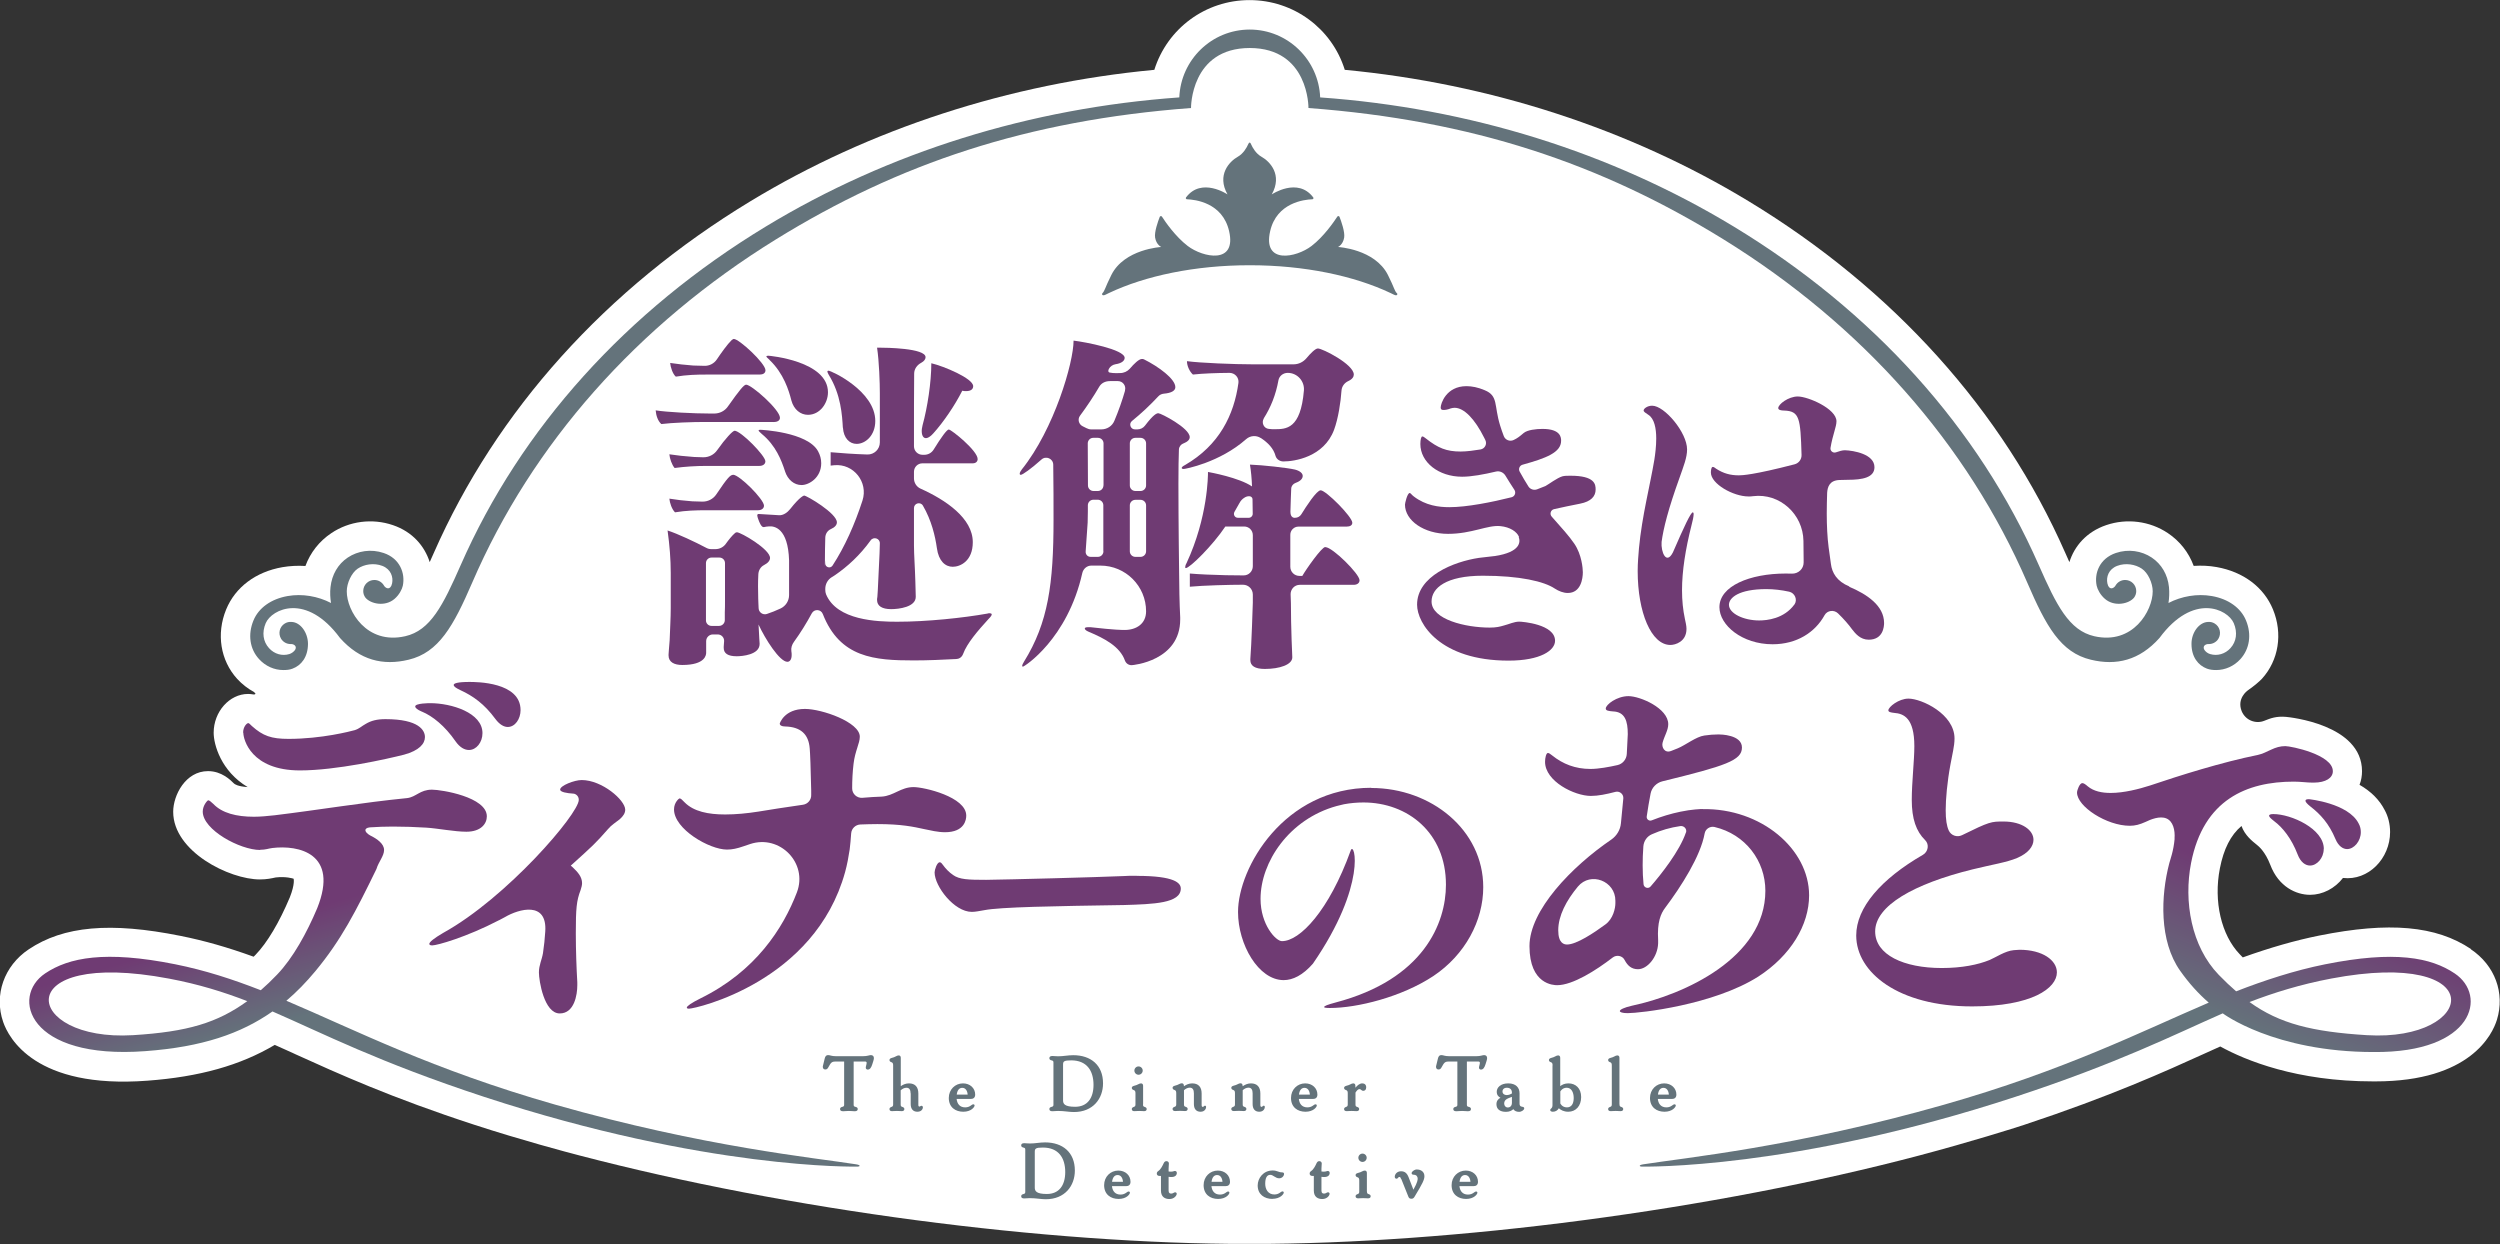 <svg width="840" height="418" viewBox="0 0 840 418" fill="none" xmlns="http://www.w3.org/2000/svg">
<rect x="0" y="0" width="840" height="418" fill="#333333" stroke="none"/>
<g clip-path="url(#clip0_6024_2715)">
<path d="M830.267 318.888C818.535 311.023 802.804 309.623 779.24 314.356C771.274 315.955 762.675 318.422 753.576 321.688C753.243 321.355 752.91 321.021 752.576 320.655C746.344 314.189 743.711 302.857 745.877 291.792C747.144 285.26 749.51 280.594 753.143 277.527C754.243 280.627 756.676 282.56 758.342 283.893C758.942 284.36 761.109 286.16 762.808 290.559C765.608 297.991 771.541 300.658 776.174 300.658C780.406 300.658 784.506 298.525 787.239 294.992C795.771 295.992 803.07 288.459 803.07 279.561C803.07 276.861 802.404 274.228 801.204 272.095C799.471 268.729 796.638 265.896 792.805 263.696C793.371 262.263 793.638 260.697 793.638 259.13C793.638 243.366 769.141 240.966 768.074 240.866C764.808 240.599 762.908 241.333 760.842 242.166C759.376 242.766 757.776 242.732 756.343 242.132C754.909 241.533 753.81 240.399 753.21 238.966C751.476 234.667 755.143 232.067 755.176 232.034C757.309 230.567 759.242 228.901 760.009 228.068C765.641 221.869 767.075 212.903 763.708 204.738C760.642 197.305 753.776 192.139 744.811 190.54C742.244 190.073 739.678 189.973 737.078 190.14C735.412 185.607 732.412 181.808 728.379 179.108C722.347 175.075 714.614 174.075 707.682 176.442C701.016 178.708 696.983 183.541 695.316 188.873C694.883 187.907 694.417 186.874 693.95 185.807C672.886 137.914 636.09 97.053 587.563 67.624C547.434 43.294 500.54 28.063 451.846 23.463C447.513 9.565 434.648 0.033 419.849 0.033C405.051 0.033 392.219 9.565 387.853 23.463C339.126 28.063 292.264 43.294 252.136 67.624C203.575 97.053 166.813 137.914 145.749 185.807C145.282 186.874 144.815 187.907 144.382 188.873C142.682 183.541 138.683 178.708 132.017 176.442C125.084 174.075 117.352 175.075 111.319 179.141C107.287 181.841 104.287 185.64 102.62 190.173C100.021 190.006 97.421 190.14 94.888 190.573C85.922 192.14 79.056 197.305 75.99 204.771C72.624 212.97 74.057 221.902 79.69 228.101C81.323 229.868 83.223 231.367 85.323 232.5L85.822 233C85.822 233.2 85.689 233.4 85.123 233.334C84.556 233.234 83.989 233.167 83.356 233.167C77.09 233.167 71.791 239.133 71.791 246.199C71.791 250.131 74.224 259.097 83.223 264.463C79.79 264.229 78.823 263.463 78.59 263.229C77.457 262.096 74.49 259.097 69.891 259.097C62.358 259.097 58.192 267.162 58.192 272.761C58.192 286.126 77.09 295.492 87.322 295.492C89.622 295.492 91.255 295.125 92.622 294.825C96.021 294.425 98.421 295.158 98.654 295.258C98.654 295.258 99.188 296.925 97.388 301.491C93.855 309.89 89.789 316.755 85.889 320.788C85.656 321.021 85.456 321.255 85.222 321.455C76.49 318.288 68.624 316.055 60.659 314.456C37.095 309.723 21.363 311.123 9.631 318.988C1.366 324.521 -2.067 334.319 1.066 343.385C2.899 348.717 11.831 365.948 49.493 363.115C67.025 361.816 80.69 357.983 92.322 351.084C94.255 351.95 96.221 352.85 98.254 353.75L99.321 354.25C113.652 360.749 131.484 368.848 159.547 377.98C174.878 382.979 190.343 387.112 194.743 388.245C264.868 406.576 351.124 417.974 419.816 417.974C488.508 417.974 575.497 406.576 644.856 388.245C661.987 383.713 677.019 378.98 680.118 377.947C709.315 368.281 727.546 359.983 740.844 353.95L746.01 351.617C754.543 356.316 771.674 363.349 797.371 363.349C797.638 363.349 797.904 363.349 798.171 363.349C830.067 363.349 837.466 347.518 838.966 342.652C841.732 333.686 838.299 324.354 830.167 318.922L830.267 318.888Z" fill="white"/>
<path d="M469.338 98.519C468.472 97.619 468.572 96.819 466.339 92.386C461.939 83.654 449.574 82.988 449.574 82.988C449.574 82.988 451.241 82.254 451.64 79.821C451.94 77.955 450.674 74.389 450.074 72.856C449.941 72.556 449.541 72.489 449.341 72.789C448.174 74.555 444.808 79.488 440.675 82.654C435.542 86.587 424.177 88.92 426.777 77.655C428.977 68.09 438.209 67.056 440.942 66.957C441.275 66.957 441.442 66.557 441.242 66.323C436.042 59.424 427.31 65.323 427.31 65.323C431.01 58.724 426.643 54.225 423.844 52.659C422.011 51.625 420.844 49.626 420.311 48.359C420.178 48.026 419.978 47.893 419.878 47.893C419.778 47.893 419.578 48.026 419.444 48.359C418.911 49.626 417.745 51.625 415.911 52.659C413.112 54.225 408.746 58.758 412.445 65.323C412.445 65.323 403.713 59.424 398.514 66.323C398.314 66.59 398.514 66.957 398.813 66.957C401.513 67.056 410.779 68.056 412.978 77.655C415.578 88.92 404.213 86.554 399.08 82.654C394.947 79.488 391.548 74.555 390.414 72.789C390.248 72.522 389.815 72.556 389.681 72.856C389.081 74.389 387.815 77.955 388.115 79.821C388.515 82.254 390.181 82.988 390.181 82.988C390.181 82.988 377.783 83.654 373.416 92.386C371.183 96.852 371.283 97.619 370.417 98.519C370.15 98.785 370.284 99.585 371.45 99.019C371.85 98.819 372.217 98.652 372.617 98.452C384.782 92.686 401.48 89.12 419.911 89.12C438.342 89.12 455.007 92.686 467.205 98.452C467.605 98.652 467.972 98.819 468.372 99.019C469.538 99.585 469.638 98.785 469.405 98.519H469.338Z" fill="#64737B"/>
<path d="M283.229 143.713C283.462 147.246 285.462 149.145 287.828 149.145C290.795 149.145 294.094 146.312 294.094 141.446C294.094 131.381 279.296 124.549 278.363 124.549C278.129 124.549 277.996 124.682 277.996 124.782C277.996 125.015 278.129 125.382 278.463 125.949C282.596 132.581 282.962 139.68 283.195 143.679L283.229 143.713Z" fill="#6F3B73"/>
<path d="M237.435 125.85H255.3C256.366 125.85 257.199 125.383 257.199 124.417C257.199 122.05 248.334 113.885 246.567 113.885C246.334 113.885 246.101 114.118 245.867 114.251C244.368 115.685 242.301 118.617 240.868 120.75C239.935 122.15 238.335 122.983 236.635 122.917L232.902 122.817C230.169 122.617 227.603 122.317 225.17 121.95C225.303 123.383 226.003 125.616 227.07 126.55C230.736 125.95 233.936 125.85 237.468 125.85H237.435Z" fill="#6F3B73"/>
<path d="M313.624 145.579C317.024 141.813 320.823 136.214 323.323 131.281C323.79 131.414 324.156 131.414 324.623 131.414C326.289 131.414 326.989 130.714 326.989 129.748C326.989 127.148 317.057 123.015 312.924 122.049C312.924 128.448 311.624 136.913 309.991 142.846C309.058 146.279 310.424 149.145 313.624 145.579Z" fill="#6F3B73"/>
<path d="M332.556 206.037C332.323 206.037 332.09 206.037 331.723 206.171C323.691 207.604 311.492 208.903 301.427 208.903C294.761 208.903 281.229 208.47 277.563 199.705C277.363 199.205 277.296 198.672 277.296 198.172V197.838C277.296 196.272 278.096 194.772 279.463 193.939L280.529 193.272C284.796 190.339 288.928 186.573 292.528 181.574C293.528 180.174 295.728 180.907 295.628 182.64C295.561 184.174 295.528 185.407 295.528 185.973C294.928 199.338 294.828 200.771 294.694 201.238V201.604C294.694 203.604 296.361 204.671 299.427 204.671C302.027 204.671 307.693 203.971 307.693 200.538C307.693 199.238 307.559 196.405 307.559 195.439C307.426 190.573 307.093 186.34 307.093 183.24V170.709C307.093 169.076 309.259 168.476 310.093 169.876C312.992 174.842 314.225 180.141 314.792 184.174C315.392 188.54 317.625 190.439 320.125 190.439C322.624 190.439 326.857 188.54 326.857 182.174C326.857 174.108 317.758 167.976 309.293 164.176C307.959 163.576 307.093 162.21 307.093 160.744V158.511C307.093 156.944 308.359 155.678 309.926 155.678H326.824C327.99 155.678 328.49 154.978 328.49 154.244C328.49 151.412 319.625 144.313 318.791 144.313C318.158 144.313 316.258 146.912 313.692 151.078C313.026 152.145 311.859 152.811 310.592 152.811H309.959C308.393 152.811 307.093 151.545 307.093 149.945C307.093 139.98 307.093 130.414 307.16 125.549C307.16 123.949 308.159 122.616 309.559 121.882C310.526 121.349 310.992 120.683 310.992 120.016C310.992 116.95 297.494 116.816 295.628 116.816H294.694C295.394 121.416 295.628 128.748 295.628 132.081V148.645C295.628 150.945 293.728 152.778 291.428 152.711C287.029 152.578 282.362 152.245 279.096 151.945V156.444C279.496 156.411 279.896 156.344 280.329 156.311C286.795 155.711 291.795 161.977 289.795 168.176C287.195 176.175 283.862 183.707 279.729 190.039C278.996 191.139 277.296 190.639 277.263 189.306C277.23 186.14 277.163 192.439 277.163 189.206C277.163 185.973 277.23 182.807 277.296 180.641C277.33 179.408 278.03 178.274 279.163 177.775C280.529 177.175 281.196 176.375 281.196 175.508C281.196 172.442 271.03 166.509 270.197 166.509C270.097 166.509 268.864 166.776 265.498 171.042C264.598 172.175 263.165 173.242 261.698 173.108L255.099 172.709C253.966 172.509 254.599 173.942 254.832 174.608C255.066 175.275 255.799 177.275 256.666 177.108C257.265 176.975 257.699 176.908 258.299 176.875C260.132 176.675 264.798 177.375 265.131 188.306V191.039C265.131 191.039 265.131 191.039 265.131 191.073C265.131 192.039 265.131 192.806 265.131 193.472V199.938C265.131 201.871 264.031 203.604 262.298 204.437C260.765 205.171 259.132 205.804 257.632 206.304C256.332 206.704 254.966 205.771 254.899 204.404C254.899 203.771 254.832 203.238 254.832 202.971C254.832 202.971 254.699 200.138 254.699 196.938C254.699 195.572 254.732 194.206 254.799 192.972C254.866 191.673 255.532 190.473 256.699 189.873C258.132 189.14 258.732 188.273 258.732 187.473C258.732 184.507 248.9 178.841 247.6 178.841C247.367 178.841 247.133 178.974 247 179.074C246 179.908 244.867 181.341 243.834 182.774C243.034 183.874 241.734 184.507 240.401 184.507H239.001C238.434 184.507 237.868 184.374 237.368 184.107C233.602 182.107 227.702 179.341 224.303 178.241C225.003 183.34 225.369 187.94 225.369 192.539V204.371C225.369 207.57 225.136 211.236 225.003 215.136C224.869 217.036 224.636 219.402 224.636 219.869V220.235C224.636 222.468 226.536 223.435 229.235 223.435C237.168 223.435 237.268 219.902 237.268 219.302V215.436C237.268 214.169 238.301 213.17 239.534 213.17H241.167C242.401 213.17 243.4 214.236 243.3 215.469C243.234 216.302 243.167 217.002 243.167 217.302V217.669C243.167 219.569 244.6 220.502 247.533 220.502C249.3 220.502 255.232 220.035 255.232 216.369V216.236C255.232 215.636 254.999 213.503 254.999 212.203L254.866 209.837C257.099 214.703 261.965 222.368 264.565 222.368C265.398 222.368 265.998 221.535 265.998 220.135C265.998 219.735 265.998 219.269 265.898 218.802C265.731 217.702 266.098 216.569 266.764 215.669C268.964 212.636 270.964 209.403 272.764 206.071C273.597 204.537 275.83 204.671 276.463 206.304C282.229 221.035 293.861 221.902 307.06 221.902C311.926 221.902 316.758 221.668 321.258 221.435C322.091 221.435 323.158 220.968 323.624 219.669C324.924 216.136 328.59 211.87 332.157 207.97C332.856 207.27 333.223 206.77 333.223 206.437C333.223 206.204 332.99 206.071 332.523 206.071L332.556 206.037ZM243.6 202.038C243.6 203.071 243.6 204.737 243.534 205.771V208.437C243.5 209.47 242.634 210.303 241.601 210.303H239.068C238.034 210.303 237.201 209.47 237.201 208.47V189.206C237.201 188.173 238.034 187.34 239.068 187.34H241.734C242.767 187.34 243.6 188.173 243.6 189.206V202.038Z" fill="#6F3B73"/>
<path d="M259.933 141.815C261.1 141.815 262.066 141.348 262.066 140.382C262.066 137.649 252.501 129.25 250.701 129.25C249.968 129.25 248.501 131.016 244.568 136.582C243.535 138.082 241.802 138.949 240.002 138.949H238.636C233.07 138.949 224.071 138.482 220.305 137.882C220.438 139.549 221.005 141.415 222.204 142.481C225.871 142.015 232.737 141.782 236.769 141.782H259.967L259.933 141.815Z" fill="#6F3B73"/>
<path d="M246.335 159.543C245.402 159.543 244.469 160.443 240.702 166.076C239.636 167.675 237.836 168.608 235.903 168.542L232.603 168.442C229.87 168.242 227.304 167.942 224.904 167.542C225.038 168.975 225.738 171.108 226.804 172.141C230.47 171.541 233.77 171.441 237.436 171.441H254.701C255.867 171.441 256.7 170.841 256.7 169.908C256.7 167.775 248.435 159.51 246.302 159.51L246.335 159.543Z" fill="#6F3B73"/>
<path d="M246.802 144.746C246.202 144.746 243.802 147.246 241.002 151.212C239.936 152.778 238.169 153.678 236.27 153.645L233.237 153.545C230.337 153.345 227.237 153.012 224.904 152.645C225.038 154.078 225.738 156.178 226.671 157.244C230.104 156.778 233.87 156.545 237.436 156.545H255.167C256.334 156.545 257.167 155.945 257.167 155.011C257.167 153.112 248.901 144.713 246.768 144.713L246.802 144.746Z" fill="#6F3B73"/>
<path d="M423.614 147.146C426.014 148.746 427.914 150.613 428.614 153.279C428.98 154.345 430.047 155.045 431.213 155.045C434.88 155.045 444.812 153.612 448.245 144.413C449.645 140.647 450.478 135.148 450.744 131.249C450.844 129.816 451.744 128.616 453.077 128.016C454.411 127.383 454.877 126.583 454.877 125.849C454.877 122.417 444.345 117.084 442.812 117.084C441.945 117.084 440.279 118.784 438.979 120.35C437.879 121.65 436.313 122.417 434.613 122.417H421.048C414.782 122.417 403.083 121.95 398.817 121.35C398.817 122.883 399.65 124.783 400.817 125.849C404.083 125.483 408.849 125.316 413.116 125.283C414.915 125.283 416.348 126.849 416.115 128.649C414.649 139.381 409.683 149.613 398.117 156.278C397.417 156.645 397.051 156.978 397.051 157.212C397.051 157.445 397.284 157.578 397.751 157.578C398.184 157.578 409.783 155.445 418.715 147.546C420.081 146.347 422.081 146.18 423.614 147.18V147.146ZM424.614 140.581C426.947 136.915 428.68 132.682 429.547 127.816C429.814 126.316 431.147 125.283 432.68 125.283C435.88 125.283 438.379 128.049 438.113 131.215C437.013 144.213 432.147 144.213 428.18 144.213C427.68 144.213 427.047 144.214 426.347 144.114C424.647 143.98 423.748 142.047 424.648 140.581H424.614Z" fill="#6F3B73"/>
<path d="M397.617 149.011C399.083 148.411 399.75 147.711 399.75 146.878C399.75 143.812 390.051 138.846 389.217 138.846C388.684 138.846 387.651 139.146 384.718 143.012C384.118 143.812 383.152 144.278 382.152 144.278H381.352C379.852 144.278 379.185 142.379 380.352 141.445C383.552 138.846 386.484 136.08 389.217 133.147C389.684 132.647 390.317 132.347 391.017 132.28C393.684 132.047 394.917 131.247 394.917 130.08C394.917 127.347 389.351 123.215 384.385 120.748C384.151 120.615 383.918 120.615 383.685 120.615C382.685 120.615 381.052 122.215 379.619 123.881C378.785 124.814 377.619 125.348 376.352 125.348C376.352 125.348 374.053 125.481 372.853 125.181C372.02 124.981 372.586 123.948 372.586 123.948C373.019 123.115 373.853 122.548 374.819 122.381C376.852 122.081 377.885 121.215 377.885 120.248C377.885 117.415 364.62 114.916 360.721 114.449C360.721 121.782 354.222 144.145 343.323 157.743C342.856 158.343 342.623 158.81 342.623 159.176C342.623 159.41 342.756 159.543 342.99 159.543C343.59 159.543 346.523 157.443 349.922 154.41C351.422 153.044 353.855 154.077 353.888 156.11C353.988 162.376 353.988 169.708 353.988 174.674C353.988 196.071 352.222 209.203 344.056 222.334C343.69 222.934 343.456 223.401 343.456 223.767C343.456 223.9 343.59 224 343.69 224C344.156 224 358.688 214.735 363.654 192.538C363.987 191.105 365.22 190.039 366.687 190.039H369.72C378.219 190.039 385.085 196.938 385.085 205.403C385.085 209.536 381.885 211.669 377.852 211.669C377.252 211.669 374.419 211.669 366.387 210.736H365.687C364.854 210.736 364.487 210.869 364.487 211.202C364.487 211.436 364.854 211.902 365.787 212.269C371.12 214.502 376.319 217.235 377.986 221.967C378.352 222.901 379.185 223.501 380.219 223.501C380.685 223.501 396.55 222.067 396.55 208.136V207.436C396.317 203.07 396.183 196.304 396.183 192.405C396.183 192.405 395.95 175.241 395.95 162.476C395.95 157.576 396.017 153.377 396.117 151.044C396.15 150.111 396.75 149.344 397.617 148.978V149.011ZM370.753 185.239C370.753 186.272 369.92 187.106 368.887 187.106H366.454C365.42 187.106 364.687 186.272 364.787 185.239L365.454 175.574C365.487 174.541 365.52 172.874 365.52 171.841V169.775C365.52 168.742 366.354 167.908 367.387 167.908H368.853C369.886 167.908 370.72 168.742 370.72 169.775V185.206L370.753 185.239ZM370.753 163.109C370.753 164.142 369.92 164.975 368.887 164.975H367.42C366.387 164.975 365.554 164.142 365.554 163.109L365.487 148.978C365.487 147.945 366.32 147.111 367.32 147.111H368.92C369.953 147.111 370.786 147.945 370.786 148.978V163.109H370.753ZM378.019 131.247C377.119 134.413 375.819 138.113 374.419 141.412C373.686 143.179 371.953 144.278 370.02 144.278H366.654C366.087 144.278 365.52 144.112 365.02 143.845C364.62 143.645 364.22 143.445 363.821 143.245C362.454 142.612 361.987 140.879 362.887 139.679C365.254 136.479 367.453 133.18 369.32 129.98C369.986 128.814 371.22 128.047 372.986 128.047H375.619C377.252 128.047 378.452 129.614 377.986 131.214L378.019 131.247ZM385.085 185.239C385.085 186.272 384.251 187.106 383.218 187.106H381.485C380.452 187.106 379.619 186.272 379.619 185.239V169.808C379.619 168.775 380.452 167.942 381.485 167.942H383.218C384.251 167.942 385.085 168.775 385.085 169.808V185.239ZM385.085 163.109C385.085 164.142 384.251 164.975 383.218 164.975H381.485C380.452 164.975 379.619 164.142 379.619 163.109V148.978C379.619 147.945 380.452 147.111 381.485 147.111H383.218C384.251 147.111 385.085 147.945 385.085 148.978V163.109Z" fill="#6F3B73"/>
<path d="M445.278 183.805C444.078 183.805 438.779 191.371 437.579 193.504H436.612C434.912 193.504 433.546 192.138 433.546 190.438V179.673C433.546 178.173 434.779 176.94 436.279 176.94H452.477C453.644 176.94 454.377 176.473 454.377 175.64C454.377 173.64 445.511 164.741 443.745 164.741C442.378 164.741 438.845 170.207 437.245 172.807C436.779 173.54 436.012 173.974 435.146 173.974C435.146 173.974 433.579 174.24 433.579 171.974C433.579 170.874 433.846 164.208 433.846 164.208C433.879 163.308 434.479 162.542 435.346 162.242C436.912 161.675 437.712 160.842 437.712 159.909C437.712 159.076 436.879 158.242 435.112 157.776C432.513 157.176 424.114 156.243 419.981 156.109C420.347 158.242 420.581 160.842 420.681 163.442C416.315 160.475 406.616 158.709 405.883 158.576C405.883 159.742 405.883 173.707 398.683 189.205C398.317 189.805 398.217 190.371 398.217 190.638C398.217 190.771 398.35 190.871 398.45 190.871C399.75 190.871 407.449 183.306 411.715 176.906H418.048C419.648 176.906 420.947 178.206 420.947 179.806V190.238C420.947 191.971 419.548 193.371 417.814 193.337L411.915 193.271C407.516 193.171 402.85 192.971 399.783 192.704V197.137C404.183 196.704 413.382 196.47 417.648 196.47C419.481 196.47 420.947 197.937 420.947 199.77V202.503C420.947 202.869 420.481 217.167 420.114 221.434V221.8C420.114 223.7 421.647 224.766 424.98 224.766C429.946 224.766 434.212 223.333 434.212 220.867C434.212 219.567 433.979 216.034 433.979 214.968C433.846 211.068 433.746 206.436 433.746 202.669C433.746 202.669 433.679 201.536 433.646 199.637C433.646 197.937 434.979 196.504 436.712 196.504H454.81C456.01 196.504 456.81 195.904 456.81 194.971C456.81 192.838 447.711 183.839 445.344 183.839L445.278 183.805ZM419.581 173.974H415.915C414.881 173.974 414.282 172.874 414.781 171.974C415.348 171.007 415.915 170.007 416.448 169.041C416.848 168.274 417.414 167.641 418.148 167.208C418.148 167.208 418.581 166.875 419.348 166.741C420.081 166.608 420.847 167.008 420.847 167.774L420.914 172.64C420.914 173.374 420.347 173.974 419.614 173.974H419.581Z" fill="#6F3B73"/>
<path d="M263.766 158.377C264.699 161.21 266.832 162.976 269.332 162.976C271.832 162.976 275.931 160.51 275.931 155.644C275.931 154.211 275.565 152.911 274.865 151.611C271.332 145.112 255.6 144.412 255.6 144.412C255 144.412 254.9 144.412 254.9 144.645C254.9 144.879 255.367 145.245 255.967 145.812C260.7 149.711 262.566 154.677 263.766 158.343V158.377Z" fill="#6F3B73"/>
<path d="M258.567 120.949C263.299 125.448 265.066 131.214 265.899 134.547C266.732 137.613 268.965 139.379 271.465 139.379C275.498 139.379 278.198 135.48 278.198 131.814C278.198 121.315 258.6 119.516 258.1 119.516C257.733 119.516 257.5 119.649 257.5 119.749C257.5 119.982 257.967 120.349 258.567 120.915V120.949Z" fill="#6F3B73"/>
<path d="M621.387 197.041C621.387 197.041 621.387 197.041 621.354 197.041C617.154 195.308 615.555 192.442 615.188 189.476C614.921 187.542 614.655 185.676 614.421 183.91C613.988 180.643 613.788 176.611 613.788 172.511C613.788 170.212 613.855 167.879 613.921 165.579C614.055 163.646 614.688 161.379 618.121 161.28C619.121 161.246 620.121 161.213 620.954 161.213C625.72 161.213 629.82 160.48 629.82 156.98C629.82 152.547 622.754 151.381 619.887 151.281C619.021 151.281 618.021 151.581 616.888 151.981C615.888 152.347 614.855 151.481 615.055 150.448C615.821 145.915 617.054 143.449 617.054 141.549C617.054 137.316 607.456 133.217 604.056 133.217C600.89 133.217 597.49 135.85 597.49 137.116C597.49 137.749 598.457 137.949 599.49 137.949C604.656 138.149 604.956 140.416 605.322 152.881C605.356 154.347 604.389 155.647 602.956 156.014C589.091 159.613 585.258 159.713 584.258 159.713C581.392 159.713 579.092 159.08 576.659 157.513C576.226 157.18 575.826 156.88 575.493 156.88C574.959 156.88 574.859 158.147 574.859 158.78C574.859 162.579 582.358 166.812 587.525 166.812C588.024 166.812 588.458 166.812 589.058 166.712C597.99 165.612 605.822 172.745 605.956 181.743C606.022 185.643 606.022 187.609 606.022 188.042C606.022 188.376 606.022 188.676 606.022 189.009C606.022 191.142 604.223 192.808 602.089 192.742C601.39 192.742 600.723 192.708 600.023 192.708C587.891 192.708 577.726 196.941 577.726 204.007C577.726 210.039 585.325 216.472 595.59 216.472C603.689 216.472 609.855 212.506 613.055 206.706C613.955 205.073 616.221 204.773 617.588 206.107C619.421 207.873 621.221 209.939 622.287 211.439C623.354 212.806 625.02 214.939 627.886 214.939C632.752 214.939 633.052 210.506 633.052 209.339C633.052 203.507 627.32 199.674 621.321 197.141L621.387 197.041ZM602.923 203.107C599.423 207.906 593.724 208.473 591.057 208.473C585.891 208.473 580.925 206.14 580.925 203.207C580.925 200.874 584.192 197.941 593.491 197.941C595.957 197.941 598.557 198.241 601.156 198.808C603.089 199.241 604.056 201.541 602.923 203.14V203.107Z" fill="#6F3B73"/>
<path d="M568.793 172.147C568.093 172.147 565.893 176.879 562.094 185.611C559.894 189.911 558.027 185.511 558.294 182.079C558.894 177.579 560.527 171.047 564.327 160.515C565.693 156.615 566.86 153.749 566.86 151.016C566.86 145.317 559.261 136.318 555.128 136.318C553.528 136.318 552.261 137.285 552.261 137.918C552.261 138.351 552.895 138.751 553.861 139.385C555.861 140.651 556.494 143.917 556.494 147.317C556.494 149.95 556.161 152.583 555.861 154.482C554.395 163.248 551.728 173.28 550.695 184.178C550.495 186.611 550.262 189.144 550.262 191.877C550.262 205.709 554.794 216.707 561.26 216.707C562.86 216.707 566.66 215.641 566.66 211.308C566.66 210.241 566.36 209.075 566.126 207.942C565.493 204.975 565.16 201.809 565.16 198.343C565.16 191.811 566.326 184.512 568.326 176.579C568.76 174.98 569.059 173.513 569.059 172.78C569.059 172.347 568.959 172.147 568.726 172.147H568.793Z" fill="#6F3B73"/>
<path d="M510.301 180.476C510.868 182.009 511.034 185.509 502.202 186.842C502.169 186.842 502.135 186.842 502.102 186.842C500.402 187.009 498.702 187.209 496.936 187.442C488.47 188.708 476.138 193.574 476.138 203.173C476.138 209.505 483.838 221.97 506.868 221.97C517.734 221.97 522.5 218.471 522.5 215.305C522.5 209.705 511.401 208.872 510.468 208.872C508.768 208.872 507.101 209.705 505.402 210.139C503.935 210.572 502.769 210.872 500.536 210.872C492.403 210.872 481.005 208.139 481.005 202.106C481.005 197.574 485.871 193.441 498.236 193.441C510.601 193.441 518.833 195.341 522.433 197.774C523.699 198.607 525.299 199.24 526.766 199.24C531.199 199.24 531.832 194.374 531.832 192.275C531.832 191.108 531.499 186.375 528.966 182.676C527.332 180.243 524.566 177.177 521.366 173.577C520.6 172.711 521.033 171.344 522.133 171.078C524.999 170.411 527.899 169.844 530.865 169.244C534.665 168.511 536.131 166.711 536.131 164.478C536.131 162.779 535.931 159.846 527.699 159.846C526.632 159.846 525.699 159.846 524.966 160.046C523.166 160.579 520.433 162.679 519.267 163.312L516.467 164.412C515.4 164.812 514.167 164.412 513.567 163.479C512.567 161.912 511.568 160.212 510.601 158.446C510.101 157.546 510.601 156.413 511.568 156.146C519.533 153.947 524.533 152.014 524.533 148.114C524.533 147.148 524.533 144.115 518.3 144.115C516.067 144.115 513.234 144.448 511.968 145.481C510.601 146.648 509.801 147.281 508.568 147.847C507.301 148.447 505.768 147.847 505.268 146.514C504.835 145.348 504.402 144.181 504.035 142.948C501.935 136.182 503.502 133.016 498.869 131.116C496.636 130.15 494.536 129.75 492.736 129.75C485.871 129.75 484.071 135.683 484.071 136.916C484.071 137.549 484.371 137.749 485.037 137.749C485.571 137.749 486.404 137.649 487.47 137.216C487.904 137.116 488.304 137.016 488.737 137.016C491.903 137.016 495.503 140.715 498.669 147.048C498.769 147.281 498.902 147.547 499.069 147.847C499.736 149.181 498.936 150.747 497.469 151.014C495.469 151.347 492.836 151.714 490.77 151.714C486.004 151.714 483.171 150.547 479.038 147.281C478.505 146.848 478.205 146.648 477.872 146.648C477.538 146.648 477.238 147.714 477.238 149.181C477.238 155.313 483.371 160.179 491.27 160.179C494.436 160.179 498.536 159.412 502.635 158.446C503.868 158.146 505.135 158.713 505.802 159.779C506.768 161.379 507.801 163.012 508.835 164.578C509.468 165.545 508.968 166.811 507.868 167.078C501.369 168.711 492.903 170.411 486.97 170.411C483.471 170.411 479.038 169.878 475.039 166.811C474.305 166.278 473.972 165.645 473.672 165.645C472.839 165.645 472.072 169.144 472.072 169.544C472.072 174.944 478.505 179.376 486.537 179.376C494.57 179.376 499.769 176.343 504.135 176.777C507.401 177.11 509.701 178.643 510.401 180.443L510.301 180.476Z" fill="#6F3B73"/>
<path d="M167.677 309.187C156.578 314.953 146.846 317.653 145.246 317.653C144.646 317.653 144.246 317.519 144.246 317.153C144.246 316.553 145.713 315.32 148.912 313.453C170.276 301.655 194.473 273.425 194.473 268.759C194.473 267.293 193.24 266.66 192.64 266.66C190.541 266.526 188.208 266.16 188.208 265.293C188.208 263.96 193.007 262.094 195.44 262.094C202.306 262.094 210.072 268.859 210.072 272.059C210.072 273.159 209.472 274.159 208.238 275.259C206.872 276.358 205.405 277.225 204.306 278.558C200.006 283.457 199.273 284.091 191.774 290.856L192.374 291.356C194.207 293.089 195.573 294.656 195.573 296.756C195.573 297.489 195.34 298.222 195.073 299.089C193.707 302.655 193.474 305.221 193.474 313.586C193.474 319.252 193.707 325.485 193.974 330.051V331.051C193.974 334.25 192.974 340.516 188.074 340.516C182.808 340.516 181.075 329.451 181.075 326.751C181.075 324.285 182.042 322.585 182.442 320.252C182.808 317.753 183.075 315.286 183.208 312.987C183.908 302.688 174.343 305.388 169.643 308.154C169.01 308.487 167.843 309.087 167.643 309.22L167.677 309.187Z" fill="#6F3B73"/>
<path d="M324.657 274.028C324.657 267.762 310.525 264.462 306.959 264.462C302.66 264.462 300.327 267.395 296.26 267.662C294.227 267.728 292.028 267.862 289.795 268.062C287.928 268.228 286.295 266.729 286.328 264.862C286.328 262.163 286.462 259.43 286.795 256.63C287.295 252.331 288.895 249.764 288.895 247.531C288.895 242.632 276.13 238.199 270.464 238.199C263.464 238.199 261.998 243.099 261.998 243.099C261.998 243.698 262.598 244.098 263.831 244.098C268.997 244.232 271.697 246.665 272.063 251.464C272.197 252.697 272.43 258.596 272.563 265.595C272.563 266.095 272.563 266.595 272.563 267.095C272.63 268.728 271.43 270.161 269.797 270.395C263.931 271.228 258.665 272.061 254.832 272.694C251.033 273.294 247.233 273.661 243.667 273.661C238.001 273.661 233.101 272.694 230.035 269.595C229.168 268.728 228.802 268.262 228.302 268.262C228.169 268.262 226.469 269.595 226.469 271.961C226.469 278.594 238.367 285.459 244.267 285.459C246 285.459 247.7 285.093 249.799 284.359C250.533 284.093 251.299 283.826 252.066 283.593C262.031 280.293 271.497 289.992 267.764 299.824C263.164 311.856 253.932 326.353 235.301 335.486C232.368 336.952 230.768 338.052 230.768 338.552C230.768 338.785 231.002 338.918 231.501 338.918C233.701 338.918 273.763 329.953 283.962 292.992C284.662 290.425 285.128 287.859 285.495 285.393C285.695 283.959 285.862 281.76 285.995 279.993C286.128 278.36 287.461 277.094 289.095 277.027C290.994 276.96 292.928 276.894 294.794 276.894C302.793 276.894 306.826 277.76 310.759 278.627C312.592 278.993 315.058 279.627 317.525 279.627C324.157 279.627 324.657 275.327 324.657 274.094V274.028Z" fill="#6F3B73"/>
<path d="M381.949 294.259C380.216 294.259 378.549 294.259 377.483 294.359C368.284 294.759 339.187 295.526 331.355 295.626C325.355 295.626 322.356 295.526 320.223 293.993C318.956 293.126 317.79 291.96 316.723 290.493C316.323 289.927 316.057 289.727 315.757 289.727C314.79 289.727 314.023 292.326 314.023 293.126C314.023 297.759 320.589 306.391 326.522 306.391C327.788 306.391 329.055 306.091 330.688 305.824C336.021 304.758 354.252 304.458 377.683 304.091C387.548 303.791 396.747 303.525 396.747 298.559C396.747 296.726 394.814 294.293 381.949 294.293V294.259Z" fill="#6F3B73"/>
<path d="M678.583 319.122C677.983 319.122 677.216 319.256 676.616 319.256C673.783 319.489 670.484 321.722 668.517 322.555C664.585 324.155 659.185 325.255 652.419 325.255C639.654 325.255 630.055 320.822 630.055 312.957C630.055 304.358 642.954 296.992 662.851 292.093C669.351 290.493 674.283 289.76 677.716 288.293C681.516 286.694 683.249 284.361 683.249 282.161C683.249 278.961 679.449 276.029 673.184 276.029C669.051 276.029 668.551 276.029 659.219 280.628C657.552 281.428 655.552 280.728 654.786 279.061C654.086 277.528 653.753 275.395 653.753 272.229C653.753 268.53 654.252 262.764 655.352 256.865C655.952 253.432 656.719 250.732 656.719 248.132C656.719 239.9 645.653 234.734 641.254 234.734C637.954 234.734 634.488 237.567 634.488 238.667C634.488 239.267 635.355 239.4 636.455 239.534C639.654 239.767 643.22 241.267 643.22 250.699C643.22 255.598 642.354 262.864 642.354 268.763C642.354 275.129 643.82 279.328 646.853 282.294C648.32 283.727 647.853 286.227 646.087 287.227C632.022 295.359 623.689 304.958 623.689 314.323C623.689 326.721 637.821 338.153 662.618 338.153C682.749 338.153 691.115 332.021 691.115 326.721C691.115 322.655 686.315 319.122 678.583 319.122Z" fill="#6F3B73"/>
<path d="M460.773 264.695C431.41 264.695 415.979 291.592 415.979 306.423C415.979 317.355 422.844 329.32 431.31 329.32C434.376 329.32 437.743 327.686 441.142 323.787C459.507 297.124 455.074 282.326 453.841 285.759C446.542 306.023 436.709 316.288 430.71 316.221C428.677 316.221 423.544 310.689 423.544 302.023C423.544 289.658 433.143 275.227 449.108 270.828L451.574 270.228C453.707 269.828 455.974 269.628 458.107 269.628C472.938 269.628 485.837 279.76 485.837 297.257C485.837 310.156 478.371 329.053 448.708 336.852C446.142 337.552 444.908 337.985 444.908 338.385C444.908 338.585 445.608 338.685 446.842 338.685C456.04 338.685 470.972 334.985 481.604 327.953C492.336 320.787 498.369 309.322 498.369 298.091C498.369 278.86 480.871 264.762 460.74 264.762L460.773 264.695Z" fill="#6F3B73"/>
<path d="M81.687 246.164C81.687 244.197 82.92 242.964 83.42 242.964C83.654 242.964 84.02 243.331 84.654 243.964C88.353 247.264 91.153 248.263 96.952 248.263C108.117 248.263 117.85 245.697 119.183 245.331C120.783 244.831 121.516 243.964 122.882 243.231C124.715 242.131 126.682 241.631 129.515 241.631C140.814 241.631 142.78 245.431 142.78 247.664C142.78 249.897 140.814 252.196 135.781 253.563C130.015 255.029 112.95 258.862 100.785 258.862C84.32 258.862 81.754 248.43 81.754 246.197L81.687 246.164ZM141.747 239.098C145.313 240.565 149.479 243.897 153.045 249.063C154.512 251.163 156.112 251.996 157.578 251.996C160.045 251.996 162.111 249.43 162.111 246.33C162.111 239.465 151.679 236.265 144.546 236.265C144.313 236.265 139.514 236.265 139.514 237.365C139.514 237.865 140.247 238.465 141.713 239.098H141.747ZM154.645 231.866C158.945 233.832 162.744 236.532 166.444 241.564C167.91 243.531 169.377 244.264 170.61 244.264C173.076 244.264 174.909 241.564 174.909 238.598C174.909 229.133 160.045 229.133 157.712 229.133C153.645 229.133 152.445 229.633 152.445 230.133C152.445 230.633 153.045 231.099 154.645 231.866ZM87.42 285.592C80.654 285.592 68.122 278.826 68.122 272.693C68.122 270.594 69.722 268.894 69.955 268.894C70.322 268.894 70.922 269.394 71.688 270.127C74.621 273.193 79.421 274.426 85.32 274.426C87.52 274.426 89.853 274.193 92.319 273.927C107.418 272.093 121.916 269.627 136.781 268.161C139.847 267.794 141.08 265.328 145.146 265.328C148.346 265.328 163.578 267.794 163.578 274.293C163.578 276.759 161.611 279.459 156.712 279.459C152.779 279.459 147.246 278.359 143.313 278.093C139.514 277.859 135.681 277.726 132.015 277.726C129.382 277.726 126.815 277.826 124.282 277.993C122.116 278.226 122.416 279.592 124.349 280.692C126.815 281.892 129.048 283.558 129.048 285.592C129.048 287.625 127.215 289.524 126.482 291.991C119.616 306.089 114.683 315.787 105.984 326.286C102.851 330.052 99.652 333.351 96.219 336.251C119.483 346.116 145.046 359.314 186.608 371.179C236.535 385.411 274.031 389.044 287.663 391.21C289.329 391.477 288.929 391.977 288.229 391.977C287.429 391.977 237.469 393.076 162.678 368.547C127.049 356.848 108.384 347.15 91.553 339.851C80.921 347.316 67.889 351.782 48.858 353.182C9.229 356.148 3.53 334.851 15.195 327.052C23.161 321.72 35.293 319.287 58.823 323.986C68.955 326.019 78.221 329.052 87.62 332.718C89.42 331.152 91.253 329.419 93.086 327.486C98.485 321.886 103.151 313.288 106.584 305.155C114.017 286.591 100.185 283.892 91.553 284.925C90.186 285.092 89.32 285.525 87.42 285.525V285.592ZM83.087 336.384C75.055 333.285 66.856 330.719 56.824 328.819C2.263 318.52 7.729 350.082 44.692 347.816C63.023 346.683 72.988 343.683 83.087 336.384Z" fill="url(#paint0_linear_6024_2715)"/>
<path d="M572.097 271.83C571.531 271.83 568.398 271.93 564.632 272.73C561.399 273.397 558.199 274.363 554.999 275.63C554.133 275.996 553.166 275.297 553.3 274.33C553.666 271.797 554.099 269.197 554.599 266.631C554.999 264.631 556.566 263.032 558.532 262.532C579.896 257.299 585.296 255.499 585.296 251.167C585.296 246.834 578.03 246.767 577.43 246.767C575.864 246.767 574.197 246.901 572.664 247.134C569.931 247.5 566.331 250.367 563.732 251.433C563.032 251.733 562.265 252.033 561.465 252.333C559.266 253.166 558.232 251 558.632 249.533C559.232 247.267 560.532 245.367 560.532 243.334C560.532 237.968 551.1 233.902 547.167 233.902C543.234 233.902 539.535 236.769 539.535 238.068C539.535 238.802 540.501 238.902 541.934 239.035C546 239.168 546.934 242.268 546.934 246.667L546.6 253.333C546.5 255.133 545.234 256.666 543.501 257.066C540.701 257.699 537.135 258.366 534.402 258.366C529.269 258.366 525.103 256.699 521.537 253.833C520.937 253.366 520.47 253 520.104 253C519.504 253 519.137 254.666 519.137 255.966C519.137 262.532 529.036 267.431 534.535 267.431C537.002 267.431 539.735 266.864 542.801 266.064C544.201 265.698 545.567 266.831 545.434 268.298C545.167 270.93 544.901 273.763 544.634 276.596C544.434 278.829 543.234 280.829 541.401 282.096C528.069 291.194 513.904 305.859 513.904 317.891C513.904 330.889 522.137 331.022 523.203 331.022C528.436 331.022 536.302 326.023 541.868 321.723C543.167 320.723 545.134 321.09 545.867 322.557C546.9 324.523 548.234 325.656 550.367 325.656C553.5 325.656 556.966 321.59 557.132 316.957C557.132 316.924 557.132 316.891 557.132 316.824C557.132 316.757 557.132 316.657 557.132 316.591C557.132 316.424 557.132 316.224 557.132 316.057C557.132 315.991 557.132 315.924 557.132 315.824C556.766 309.825 558.032 306.959 559.466 305.059C564.898 297.827 571.397 287.661 572.764 280.029C573.031 278.529 574.564 277.53 576.064 277.863C586.496 280.329 593.162 289.261 593.162 299.293C593.162 321.823 565.865 334.222 548.334 337.921C545.701 338.521 544.267 339.221 544.267 339.721C544.267 340.087 545.101 340.421 546.9 340.421C550.967 340.421 575.764 337.688 590.795 328.122C601.661 321.09 607.86 310.825 607.86 300.826C607.86 285.262 591.728 271.53 572.097 271.864V271.83ZM542.768 303.459C542.768 305.159 542.034 308.725 539.401 310.625C535.602 313.424 529.702 317.357 526.536 317.357C525.57 317.357 523.57 316.991 523.57 312.591C523.57 307.692 526.27 302.593 530.169 297.893C534.435 292.761 542.801 295.994 542.768 302.659C542.768 302.793 542.768 302.893 542.768 303.026C542.768 303.159 542.768 303.293 542.768 303.426V303.459ZM566.465 279.729C564.365 285.928 558.166 293.761 554.599 297.86C553.833 298.76 552.366 298.293 552.233 297.127C552.033 295.127 551.933 292.994 551.933 290.761C551.933 288.761 552 286.628 552.166 284.395C552.3 282.595 553.4 280.996 555.066 280.296C558.066 278.963 561.299 278.029 564.598 277.563C565.831 277.396 566.898 278.529 566.498 279.729H566.465Z" fill="#6F3B73"/>
<path d="M419.88 16.131C439.877 16.131 439.644 36.295 439.644 36.295C494.737 40.427 537.932 54.992 579.094 80.422C625.722 109.251 661.017 149.145 681.182 195.805C687.481 210.403 692.347 219.236 702.546 221.669C711.111 223.735 718.877 221.868 725.576 214.37C736.908 199.005 748.507 204.638 750.54 209.37C751.873 212.503 751.44 215.569 749.44 217.769C747.674 219.735 745.041 220.502 742.608 219.769C741.808 219.535 741.141 219.036 740.675 218.369C739.841 216.903 741.375 216.303 742.208 216.403C743.441 216.403 744.674 215.769 745.374 214.636C746.441 212.87 745.907 210.57 744.141 209.504C743.441 209.07 742.641 208.904 741.908 208.97C738.842 209.07 736.308 212.603 736.342 216.369C736.342 220.769 738.608 223.568 741.541 224.668C742.541 225.035 743.608 225.135 744.641 225.135C747.674 225.135 750.607 223.835 752.773 221.469C755.873 218.036 756.606 213.203 754.673 208.504C752.94 204.238 748.707 201.238 743.174 200.272C738.242 199.405 732.976 200.338 728.609 202.605C728.876 200.905 728.943 199.105 728.776 197.272C728.343 193.073 726.276 189.54 722.977 187.34C719.577 185.074 715.144 184.374 710.912 185.807C705.446 187.673 703.612 192.639 704.479 196.805C704.746 198.038 705.712 199.905 707.279 201.238C710.512 204.004 715.378 202.871 717.044 200.805C717.511 200.172 717.777 199.438 717.777 198.605C717.777 196.539 716.111 194.872 714.045 194.872C712.711 194.872 711.545 195.572 710.878 196.639C710.512 197.405 709.145 198.438 708.345 196.839C708.212 196.505 708.112 196.205 708.079 196.005C707.645 193.906 708.445 191.273 711.345 190.14C714.211 189.04 717.444 189.606 719.644 191.073C721.744 192.473 723.31 195.939 723.31 198.672C723.31 205.204 716.678 216.736 703.679 213.77C695.213 211.837 690.981 203.404 685.015 189.84C664.784 143.813 629.321 104.485 582.527 76.122C541.198 51.093 493.571 36.295 443.577 32.728C443.077 20.097 432.678 9.932 419.913 9.932C407.148 9.932 396.749 20.064 396.249 32.728C346.255 36.295 298.627 51.059 257.299 76.122C210.504 104.485 175.042 143.813 154.811 189.84C148.845 203.404 144.646 211.837 136.147 213.77C123.148 216.736 116.482 205.204 116.516 198.672C116.516 195.939 118.115 192.473 120.182 191.073C122.348 189.606 125.615 189.04 128.481 190.14C131.38 191.273 132.18 193.939 131.747 196.005C131.714 196.205 131.614 196.505 131.48 196.839C130.681 198.438 129.314 197.405 128.947 196.639C128.281 195.572 127.114 194.872 125.781 194.872C123.715 194.872 122.048 196.539 122.048 198.605C122.048 199.438 122.315 200.172 122.782 200.805C124.448 202.871 129.314 204.004 132.547 201.238C134.114 199.905 135.08 198.038 135.347 196.805C136.213 192.639 134.38 187.64 128.914 185.807C124.681 184.374 120.248 185.074 116.849 187.34C113.549 189.54 111.516 193.073 111.05 197.272C110.85 199.105 110.95 200.905 111.216 202.605C106.85 200.338 101.584 199.405 96.651 200.272C91.119 201.238 86.886 204.238 85.153 208.504C83.22 213.203 83.919 218.069 87.052 221.469C89.219 223.835 92.152 225.135 95.185 225.135C96.218 225.135 97.285 225.068 98.284 224.668C101.251 223.568 103.45 220.769 103.484 216.369C103.484 212.603 100.984 209.037 97.918 208.97C97.151 208.904 96.385 209.07 95.685 209.504C93.918 210.57 93.385 212.87 94.452 214.636C95.151 215.769 96.385 216.403 97.618 216.403C98.451 216.303 99.984 216.936 99.151 218.369C98.684 219.002 98.018 219.502 97.218 219.769C94.785 220.502 92.185 219.769 90.385 217.769C88.386 215.569 87.952 212.503 89.285 209.37C91.319 204.638 102.917 199.005 114.249 214.37C120.948 221.868 128.681 223.735 137.28 221.669C147.445 219.236 152.345 210.37 158.644 195.805C178.775 149.112 214.104 109.218 260.732 80.422C301.894 54.992 345.088 40.427 400.182 36.295C400.182 36.295 399.982 16.131 419.946 16.131H419.88Z" fill="#64737B"/>
<path d="M280.631 356.682C279.464 356.682 279.165 357.082 278.398 358.482C278.131 358.982 277.898 359.348 277.298 359.348C276.765 359.348 276.465 358.982 276.465 358.482C276.465 358.382 276.465 358.115 276.532 358.015L277.098 355.682C277.265 355.016 277.498 354.516 278.331 354.516C278.865 354.516 279.398 354.882 280.831 354.882H289.997C291.463 354.882 292.063 354.516 292.63 354.516C293.263 354.516 293.629 354.916 293.629 355.515C293.629 356.115 293.263 356.949 293.096 357.582C292.763 358.648 292.33 359.382 291.563 359.382C291.263 359.382 290.896 359.182 290.896 358.748C290.896 358.282 291.196 357.615 291.196 357.082C291.196 356.815 290.963 356.682 290.763 356.682H286.83V371.28C286.83 371.713 287.097 371.813 287.364 371.88C287.997 372.013 288.197 372.28 288.197 372.646C288.197 373.146 287.864 373.38 287.13 373.38C286.73 373.38 286.064 373.28 285.23 373.28C284.397 373.28 283.731 373.38 283.331 373.38C282.597 373.38 282.264 373.146 282.264 372.646C282.264 372.28 282.464 372.013 283.097 371.88C283.331 371.813 283.631 371.713 283.631 371.28V356.682H280.698H280.631Z" fill="#64737B"/>
<path d="M305.962 367.38C305.962 366.214 305.562 365.48 304.563 365.48C303.829 365.48 303.129 365.88 302.63 366.347V371.08C302.63 371.613 302.729 371.779 303.163 371.913C303.663 372.079 303.863 372.279 303.863 372.646C303.863 373.079 303.563 373.346 303.029 373.346C302.363 373.346 302.296 373.279 301.363 373.279C300.43 373.279 300.363 373.346 299.697 373.346C299.163 373.346 298.863 373.113 298.863 372.646C298.863 372.279 299.097 372.079 299.563 371.913C299.963 371.779 300.096 371.579 300.096 371.08V358.015C300.096 357.382 299.996 357.082 299.563 356.915C299.263 356.815 298.863 356.648 298.863 356.182C298.863 355.848 299.097 355.615 299.563 355.482C300.93 355.182 301.263 354.615 301.963 354.615C302.396 354.615 302.663 354.915 302.663 355.415V364.947C303.396 364.447 304.296 364.014 305.396 364.014C307.462 364.014 308.562 365.214 308.562 367.413V371.28C308.562 371.679 308.729 371.813 308.962 371.813C309.195 371.813 309.295 371.546 309.629 371.546C309.895 371.546 310.095 371.779 310.095 372.079C310.095 372.479 309.729 373.546 308.229 373.546C306.829 373.546 305.996 372.646 305.996 370.98V367.347L305.962 367.38Z" fill="#64737B"/>
<path d="M326.227 369.246H321.428C321.595 370.879 322.494 372.079 324.294 372.079C325.961 372.079 326.427 371.046 327.027 371.046C327.327 371.046 327.461 371.246 327.461 371.446C327.461 371.979 326.294 373.546 323.661 373.546C321.028 373.546 318.795 372.046 318.795 368.913C318.795 366.047 320.961 364.014 323.561 364.014C325.927 364.014 327.661 365.613 327.661 367.78C327.661 368.88 326.961 369.246 326.194 369.246H326.227ZM321.461 367.78H325.128C325.061 366.613 324.494 365.513 323.328 365.513C322.361 365.513 321.661 366.213 321.461 367.78Z" fill="#64737B"/>
<path d="M353.656 373.378C352.923 373.378 352.59 373.144 352.59 372.644C352.59 372.278 352.79 372.011 353.423 371.878C353.656 371.811 353.956 371.711 353.956 371.278V356.913C353.956 356.48 353.69 356.38 353.423 356.313C352.79 356.18 352.59 355.913 352.59 355.547C352.59 355.047 352.923 354.814 353.656 354.814C354.056 354.814 354.723 354.913 355.556 354.913C357.323 354.913 358.789 354.547 360.622 354.547C366.488 354.547 370.621 357.846 370.621 364.012C370.621 369.112 367.288 373.644 360.856 373.644C359.122 373.644 357.689 373.278 355.523 373.278C354.69 373.278 354.023 373.378 353.623 373.378H353.656ZM357.189 369.745C357.189 370.911 357.723 371.878 361.255 371.878C365.322 371.878 367.421 369.012 367.421 364.512C367.421 359.779 365.188 356.28 359.922 356.28C357.456 356.28 357.189 356.647 357.189 357.713V369.711V369.745Z" fill="#64737B"/>
<path d="M384.049 371.081C384.049 371.615 384.149 371.781 384.583 371.914C385.083 372.081 385.283 372.281 385.283 372.648C385.283 373.081 384.983 373.348 384.449 373.348C383.783 373.348 383.716 373.281 382.783 373.281C381.85 373.281 381.783 373.348 381.116 373.348C380.583 373.348 380.283 373.114 380.283 372.648C380.283 372.281 380.517 372.081 380.983 371.914C381.383 371.781 381.516 371.581 381.516 371.081V367.382C381.516 366.749 381.416 366.449 380.983 366.282C380.683 366.182 380.283 366.015 380.283 365.549C380.283 365.215 380.517 364.982 380.983 364.849C382.35 364.549 382.683 364.016 383.383 364.016C383.816 364.016 384.083 364.316 384.083 364.815V371.081H384.049ZM382.55 358.316C383.316 358.316 383.949 358.95 383.949 359.716C383.949 360.483 383.316 361.116 382.55 361.116C381.783 361.116 381.15 360.483 381.15 359.716C381.15 358.95 381.783 358.316 382.55 358.316Z" fill="#64737B"/>
<path d="M397.851 364.949C398.584 364.449 399.484 364.016 400.584 364.016C402.65 364.016 403.75 365.216 403.75 367.415V371.281C403.75 371.781 403.917 371.915 404.15 371.915C404.45 371.915 404.55 371.515 404.85 371.515C405.116 371.515 405.25 371.648 405.25 371.981C405.25 372.381 404.883 373.548 403.383 373.548C401.983 373.548 401.15 372.648 401.15 370.981V367.349C401.15 366.182 400.75 365.449 399.75 365.449C399.017 365.449 398.317 365.849 397.817 366.315V371.048C397.817 371.581 397.917 371.748 398.351 371.881C398.85 372.048 399.05 372.248 399.05 372.615C399.05 373.048 398.75 373.314 398.184 373.314C397.517 373.314 397.451 373.248 396.517 373.248C395.584 373.248 395.518 373.314 394.851 373.314C394.318 373.314 393.984 373.081 393.984 372.615C393.984 372.248 394.218 372.048 394.684 371.881C395.084 371.748 395.218 371.548 395.218 371.048V367.349C395.218 366.715 395.118 366.415 394.684 366.249C394.384 366.149 393.984 365.982 393.984 365.516C393.984 365.182 394.218 364.949 394.684 364.816C396.051 364.516 396.384 363.982 397.084 363.982C397.517 363.982 397.784 364.282 397.784 364.782V364.916L397.851 364.949Z" fill="#64737B"/>
<path d="M417.581 364.949C418.314 364.449 419.214 364.016 420.314 364.016C422.38 364.016 423.48 365.216 423.48 367.415V371.281C423.48 371.781 423.647 371.915 423.88 371.915C424.18 371.915 424.28 371.515 424.58 371.515C424.847 371.515 424.98 371.648 424.98 371.981C424.98 372.381 424.614 373.548 423.114 373.548C421.714 373.548 420.881 372.648 420.881 370.981V367.349C420.881 366.182 420.481 365.449 419.481 365.449C418.748 365.449 418.048 365.849 417.548 366.315V371.048C417.548 371.581 417.648 371.748 418.081 371.881C418.581 372.048 418.781 372.248 418.781 372.615C418.781 373.048 418.481 373.314 417.914 373.314C417.248 373.314 417.181 373.248 416.248 373.248C415.315 373.248 415.248 373.314 414.581 373.314C414.048 373.314 413.715 373.081 413.715 372.615C413.715 372.248 413.948 372.048 414.415 371.881C414.815 371.748 414.948 371.548 414.948 371.048V367.349C414.948 366.715 414.848 366.415 414.415 366.249C414.115 366.149 413.715 365.982 413.715 365.516C413.715 365.182 413.948 364.949 414.415 364.816C415.781 364.516 416.115 363.982 416.814 363.982C417.248 363.982 417.514 364.282 417.514 364.782V364.916L417.581 364.949Z" fill="#64737B"/>
<path d="M441.212 369.246H436.412C436.579 370.879 437.479 372.079 439.279 372.079C440.945 372.079 441.412 371.046 442.012 371.046C442.312 371.046 442.445 371.246 442.445 371.446C442.445 371.979 441.278 373.546 438.645 373.546C436.012 373.546 433.779 372.046 433.779 368.913C433.779 366.047 435.946 364.014 438.545 364.014C440.912 364.014 442.645 365.613 442.645 367.78C442.645 368.88 441.945 369.246 441.178 369.246H441.212ZM436.446 367.78H440.112C440.045 366.613 439.479 365.513 438.312 365.513C437.346 365.513 436.646 366.213 436.446 367.78Z" fill="#64737B"/>
<path d="M455.478 365.413C456.077 364.68 456.877 364.014 457.711 364.014C458.444 364.014 459.044 364.414 459.044 365.347C459.044 366.18 458.577 366.513 458.077 366.513C457.411 366.513 457.344 365.947 456.777 365.947C456.244 365.947 455.777 366.58 455.444 367.113V371.079C455.444 371.613 455.544 371.779 455.977 371.913C456.477 372.079 456.677 372.279 456.677 372.646C456.677 373.079 456.377 373.346 455.811 373.346C455.144 373.346 455.078 373.279 454.144 373.279C453.211 373.279 453.144 373.346 452.478 373.346C451.945 373.346 451.611 373.112 451.611 372.646C451.611 372.279 451.845 372.079 452.311 371.913C452.711 371.779 452.844 371.579 452.844 371.079V367.38C452.844 366.747 452.745 366.447 452.311 366.28C452.011 366.18 451.611 366.013 451.611 365.547C451.611 365.213 451.845 364.98 452.311 364.847C453.678 364.547 454.011 364.014 454.711 364.014C455.144 364.014 455.411 364.314 455.411 364.814V365.413H455.478Z" fill="#64737B"/>
<path d="M486.674 356.682C485.507 356.682 485.207 357.082 484.441 358.482C484.174 358.982 483.941 359.348 483.341 359.348C482.808 359.348 482.508 358.982 482.508 358.482C482.508 358.382 482.508 358.115 482.574 358.015L483.141 355.682C483.308 355.016 483.541 354.516 484.374 354.516C484.908 354.516 485.441 354.882 486.874 354.882H496.04C497.506 354.882 498.106 354.516 498.673 354.516C499.306 354.516 499.672 354.916 499.672 355.515C499.672 356.115 499.306 356.949 499.139 357.582C498.806 358.648 498.373 359.382 497.606 359.382C497.306 359.382 496.939 359.182 496.939 358.748C496.939 358.282 497.239 357.615 497.239 357.082C497.239 356.815 497.006 356.682 496.806 356.682H492.873V371.28C492.873 371.713 493.14 371.813 493.406 371.88C494.04 372.013 494.24 372.28 494.24 372.646C494.24 373.146 493.906 373.38 493.173 373.38C492.773 373.38 492.107 373.28 491.273 373.28C490.44 373.28 489.774 373.38 489.374 373.38C488.64 373.38 488.307 373.146 488.307 372.646C488.307 372.28 488.507 372.013 489.14 371.88C489.374 371.813 489.674 371.713 489.674 371.28V356.682H486.741H486.674Z" fill="#64737B"/>
<path d="M504.171 368.846C503.438 368.513 502.905 367.88 502.905 366.813C502.905 365.413 504.205 364.014 506.771 364.014C509.337 364.014 510.57 365.447 510.57 367.347V370.813C510.57 371.413 510.77 371.813 511.504 371.879C512.004 371.946 512.137 372.146 512.137 372.446C512.137 372.912 511.27 373.579 510.404 373.579C509.637 373.579 508.937 373.346 508.471 372.679C507.937 373.179 507.171 373.579 506.004 373.579C503.971 373.579 502.805 372.679 502.805 371.013C502.805 369.979 503.338 369.28 504.138 368.846H504.171ZM508.004 367.413V367.113C508.004 366.113 507.404 365.48 506.304 365.48C505.371 365.48 504.838 366.013 504.838 366.747C504.838 367.48 505.471 367.946 506.204 367.946C507.004 367.946 507.604 367.646 508.004 367.413ZM508.004 370.479V368.546C506.838 369.013 505.404 369.313 505.404 370.779C505.404 371.579 505.938 372.113 506.604 372.113C507.437 372.113 508.004 371.546 508.004 370.513V370.479Z" fill="#64737B"/>
<path d="M521.669 358.015C521.669 357.382 521.569 357.082 521.135 356.915C520.836 356.815 520.436 356.648 520.436 356.182C520.436 355.848 520.669 355.615 521.135 355.482C522.502 355.182 522.835 354.615 523.535 354.615C523.968 354.615 524.235 354.915 524.235 355.415V364.947C524.868 364.447 525.735 364.014 527.001 364.014C529.401 364.014 531.268 365.647 531.268 368.613C531.268 371.58 529.501 373.546 526.935 373.546C525.368 373.546 524.368 372.913 523.768 372.379C523.369 373.079 522.669 373.546 521.769 373.546C521.235 373.546 520.869 373.313 520.869 372.979C520.869 372.446 521.635 372.513 521.635 371.346V358.015H521.669ZM524.268 366.714V370.746C524.268 370.746 524.835 372.079 526.502 372.079C527.968 372.079 528.768 370.913 528.768 368.947C528.768 366.98 527.968 365.48 526.402 365.48C524.935 365.48 524.302 366.68 524.302 366.68L524.268 366.714Z" fill="#64737B"/>
<path d="M544.167 371.08C544.167 371.613 544.267 371.779 544.7 371.913C545.2 372.079 545.4 372.279 545.4 372.646C545.4 373.079 545.1 373.346 544.534 373.346C543.867 373.346 543.8 373.279 542.867 373.279C541.934 373.279 541.867 373.346 541.201 373.346C540.667 373.346 540.334 373.113 540.334 372.646C540.334 372.279 540.567 372.079 541.034 371.913C541.434 371.779 541.567 371.579 541.567 371.08V358.015C541.567 357.382 541.467 357.082 541.034 356.915C540.734 356.815 540.334 356.648 540.334 356.182C540.334 355.848 540.567 355.615 541.034 355.482C542.4 355.182 542.734 354.615 543.434 354.615C543.867 354.615 544.134 354.915 544.134 355.415V371.08H544.167Z" fill="#64737B"/>
<path d="M561.831 369.246H557.031C557.198 370.879 558.098 372.079 559.898 372.079C561.564 372.079 562.031 371.046 562.631 371.046C562.931 371.046 563.064 371.246 563.064 371.446C563.064 371.979 561.898 373.546 559.265 373.546C556.632 373.546 554.398 372.046 554.398 368.913C554.398 366.047 556.565 364.014 559.165 364.014C561.531 364.014 563.264 365.613 563.264 367.78C563.264 368.88 562.564 369.246 561.798 369.246H561.831ZM557.065 367.78H560.731C560.664 366.613 560.098 365.513 558.931 365.513C557.965 365.513 557.265 366.213 557.065 367.78Z" fill="#64737B"/>
<path d="M344.188 402.676C343.454 402.676 343.121 402.443 343.121 401.943C343.121 401.577 343.321 401.31 343.954 401.177C344.188 401.11 344.488 401.01 344.488 400.577V386.212C344.488 385.779 344.221 385.679 343.954 385.612C343.321 385.479 343.121 385.212 343.121 384.846C343.121 384.346 343.454 384.112 344.188 384.112C344.588 384.112 345.254 384.212 346.087 384.212C347.854 384.212 349.32 383.846 351.153 383.846C357.019 383.846 361.152 387.145 361.152 393.311C361.152 398.41 357.819 402.943 351.387 402.943C349.654 402.943 348.221 402.576 346.054 402.576C345.221 402.576 344.554 402.676 344.154 402.676H344.188ZM347.687 399.044C347.687 400.21 348.221 401.177 351.753 401.177C355.82 401.177 357.919 398.31 357.919 393.811C357.919 389.078 355.686 385.579 350.42 385.579C347.954 385.579 347.687 385.945 347.687 387.012V399.01V399.044Z" fill="#64737B"/>
<path d="M378.419 398.545H373.619C373.786 400.178 374.686 401.378 376.486 401.378C378.152 401.378 378.619 400.345 379.219 400.345C379.519 400.345 379.652 400.545 379.652 400.745C379.652 401.278 378.485 402.844 375.852 402.844C373.219 402.844 370.986 401.345 370.986 398.212C370.986 395.346 373.153 393.312 375.752 393.312C378.119 393.312 379.852 394.912 379.852 397.079C379.852 398.178 379.152 398.545 378.385 398.545H378.419ZM373.653 397.079H377.319C377.252 395.912 376.686 394.812 375.519 394.812C374.553 394.812 373.853 395.512 373.653 397.079Z" fill="#64737B"/>
<path d="M392.65 395.344V400.043C392.65 400.91 393.083 401.043 393.55 401.043C394.183 401.043 394.416 400.61 394.85 400.61C395.149 400.61 395.383 400.81 395.383 401.11C395.383 401.676 394.55 402.876 392.916 402.876C391.45 402.876 390.083 402.176 390.083 400.043V395.111H389.583C388.984 395.111 388.684 394.777 388.684 394.311C388.684 393.911 388.884 393.677 389.217 393.444C390.017 392.911 390.617 391.678 390.983 390.878C391.217 390.345 391.55 390.145 391.917 390.145C392.483 390.145 392.75 390.544 392.75 390.944C392.75 391.478 392.65 391.778 392.65 392.678V393.611C392.65 393.611 393.016 393.677 393.416 393.677C394.25 393.677 394.416 393.444 394.75 393.444C395.149 393.444 395.416 393.677 395.416 394.111C395.416 394.877 394.816 395.477 393.65 395.477C393.35 395.477 393.016 395.477 392.65 395.41V395.344Z" fill="#64737B"/>
<path d="M411.847 398.545H407.047C407.214 400.178 408.114 401.378 409.913 401.378C411.58 401.378 412.046 400.345 412.646 400.345C412.946 400.345 413.08 400.545 413.08 400.745C413.08 401.278 411.913 402.844 409.28 402.844C406.647 402.844 404.414 401.345 404.414 398.212C404.414 395.346 406.58 393.312 409.18 393.312C411.547 393.312 413.28 394.912 413.28 397.079C413.28 398.178 412.58 398.545 411.813 398.545H411.847ZM407.08 397.079H410.747C410.68 395.912 410.113 394.812 408.947 394.812C407.98 394.812 407.28 395.512 407.08 397.079Z" fill="#64737B"/>
<path d="M427.579 402.843C424.813 402.843 422.58 401.31 422.58 398.31C422.58 395.91 424.447 393.277 427.613 393.277C429.113 393.277 429.613 393.911 430.712 393.911C431.279 393.911 431.446 394.144 431.446 394.444C431.446 395.044 430.846 395.91 429.813 395.91C428.513 395.91 427.813 394.744 426.813 394.744C425.646 394.744 425.113 395.844 425.113 397.743C425.113 399.643 426.113 401.343 428.179 401.343C429.846 401.343 430.312 400.31 430.912 400.31C431.212 400.31 431.346 400.51 431.346 400.71C431.346 401.243 430.113 402.809 427.513 402.809L427.579 402.843Z" fill="#64737B"/>
<path d="M444.009 395.344V400.043C444.009 400.91 444.442 401.043 444.909 401.043C445.542 401.043 445.776 400.61 446.209 400.61C446.509 400.61 446.742 400.81 446.742 401.11C446.742 401.676 445.909 402.876 444.276 402.876C442.809 402.876 441.443 402.176 441.443 400.043V395.111H440.943C440.343 395.111 440.043 394.777 440.043 394.311C440.043 393.911 440.243 393.677 440.576 393.444C441.376 392.911 441.976 391.678 442.343 390.878C442.576 390.345 442.909 390.145 443.276 390.145C443.843 390.145 444.109 390.544 444.109 390.944C444.109 391.478 444.009 391.778 444.009 392.678V393.611C444.009 393.611 444.376 393.677 444.776 393.677C445.609 393.677 445.776 393.444 446.109 393.444C446.509 393.444 446.776 393.677 446.776 394.111C446.776 394.877 446.176 395.477 445.009 395.477C444.709 395.477 444.376 395.477 444.009 395.41V395.344Z" fill="#64737B"/>
<path d="M459.307 400.376C459.307 400.909 459.407 401.076 459.841 401.209C460.341 401.376 460.541 401.576 460.541 401.943C460.541 402.376 460.241 402.643 459.674 402.643C459.008 402.643 458.941 402.576 458.008 402.576C457.074 402.576 457.008 402.643 456.341 402.643C455.808 402.643 455.475 402.409 455.475 401.943C455.475 401.576 455.708 401.376 456.174 401.209C456.574 401.076 456.708 400.876 456.708 400.376V396.677C456.708 396.043 456.608 395.744 456.174 395.577C455.875 395.477 455.475 395.31 455.475 394.844C455.475 394.51 455.708 394.277 456.174 394.144C457.541 393.844 457.874 393.311 458.574 393.311C459.007 393.311 459.274 393.61 459.274 394.11V400.376H459.307ZM457.808 387.611C458.574 387.611 459.207 388.245 459.207 389.011C459.207 389.778 458.574 390.411 457.808 390.411C457.041 390.411 456.408 389.778 456.408 389.011C456.408 388.245 457.041 387.611 457.808 387.611Z" fill="#64737B"/>
<path d="M470.772 396.145C470.605 395.745 470.538 395.445 470.172 395.445C469.772 395.445 469.772 396.045 469.205 396.045C468.905 396.045 468.639 395.812 468.639 395.412C468.639 394.478 469.472 393.545 470.738 393.545C472.005 393.545 472.738 394.178 473.271 395.512L474.905 399.744C476.304 397.211 476.338 396.478 476.338 395.978C476.338 395.412 475.971 394.712 475.005 394.712C474.438 394.712 474.305 394.412 474.305 394.178C474.305 393.912 474.538 393.645 474.738 393.479C475.338 393.012 475.738 392.945 476.038 392.945C477.404 392.945 478.604 393.679 478.604 395.212C478.604 396.378 477.971 397.678 475.238 402.177C475.005 402.544 474.738 402.777 474.271 402.777C473.771 402.777 473.438 402.644 473.238 402.144L470.805 396.078L470.772 396.145Z" fill="#64737B"/>
<path d="M495.171 398.545H490.371C490.538 400.178 491.438 401.378 493.238 401.378C494.904 401.378 495.371 400.345 495.971 400.345C496.271 400.345 496.404 400.545 496.404 400.745C496.404 401.278 495.237 402.844 492.604 402.844C489.971 402.844 487.738 401.345 487.738 398.212C487.738 395.346 489.905 393.312 492.504 393.312C494.871 393.312 496.604 394.912 496.604 397.079C496.604 398.178 495.904 398.545 495.137 398.545H495.171ZM490.405 397.079H494.071C494.004 395.912 493.438 394.812 492.271 394.812C491.305 394.812 490.605 395.512 490.405 397.079Z" fill="#64737B"/>
<path d="M780.77 285.259C780.77 288.325 778.471 290.825 776.171 290.825C774.638 290.825 773.005 289.725 772.005 287.092C769.938 281.726 766.972 278.027 764.139 275.927C763.039 275.061 762.406 274.494 762.406 274.061C762.406 273.727 762.939 273.527 763.839 273.527C769.838 273.527 780.804 278.46 780.804 285.226L780.77 285.259ZM774.638 269.095C774.638 269.428 775.171 270.095 776.271 270.961C779.67 273.594 782.503 276.66 784.703 281.893C785.703 284.293 787.236 285.292 788.636 285.292C790.936 285.292 793.235 282.659 793.235 279.593C793.235 278.593 793.035 277.627 792.469 276.627C788.969 269.861 775.837 268.528 775.837 268.528C775.071 268.528 774.638 268.628 774.638 269.061V269.095ZM730.643 281.793C730.876 278.893 730.143 275.927 727.91 274.994C725.677 274.061 722.61 275.327 720.911 276.16C718.911 277.06 717.411 277.46 715.611 277.46C707.846 277.46 697.88 270.994 697.88 266.295C697.88 265.529 698.747 263.129 699.647 263.129C700.08 263.129 700.646 263.462 701.513 264.229C703.479 265.862 706.212 266.428 709.179 266.428C713.645 266.428 718.678 265.129 722.411 263.929C732.476 260.529 746.674 256.063 758.606 253.664C760.139 253.33 761.672 252.564 763.072 251.897C764.705 251.131 766.139 250.697 767.872 250.697C769.738 250.697 783.837 253.53 783.837 259.129C783.837 261.329 781.537 262.962 777.371 262.962H777.037C775.171 262.962 773.005 262.629 770.705 262.629C754.973 262.629 740.375 268.628 736.209 289.925C733.676 302.89 736.276 317.988 745.474 327.52C747.474 329.586 749.407 331.419 751.34 333.086C760.739 329.42 771.038 326.053 781.17 324.02C804.701 319.288 816.833 321.721 824.798 327.087C835.797 334.452 831.331 353.783 797.568 353.483C764.039 353.483 746.841 340.485 746.841 340.485C730.376 347.717 711.745 357.182 677.116 368.547C602.325 393.077 552.364 391.977 551.564 391.977C550.864 391.977 550.464 391.477 552.131 391.211C565.762 389.044 603.258 385.412 653.185 371.18C693.914 359.582 719.244 346.684 742.141 336.885C738.675 333.886 735.509 330.386 732.609 326.287C725.377 316.188 726.043 300.89 728.876 290.058C729.21 288.759 730.31 285.992 730.676 281.793H730.643ZM783.17 328.82C773.104 330.719 763.872 333.586 755.84 336.685C765.939 343.984 776.971 346.684 795.269 347.817C832.231 350.083 837.697 318.488 783.137 328.82H783.17Z" fill="url(#paint1_linear_6024_2715)"/>
</g>
<defs>
<linearGradient id="paint0_linear_6024_2715" x1="130.015" y1="297.89" x2="139.447" y2="330.619" gradientUnits="userSpaceOnUse">
<stop stop-color="#6F3B73"/>
<stop offset="1" stop-color="#64737B"/>
</linearGradient>
<linearGradient id="paint1_linear_6024_2715" x1="723.544" y1="281.66" x2="705.78" y2="326.62" gradientUnits="userSpaceOnUse">
<stop stop-color="#6F3B73"/>
<stop offset="1" stop-color="#64737B"/>
</linearGradient>
<clipPath id="clip0_6024_2715">
<rect width="840" height="417.941" fill="white"/>
</clipPath>
</defs>
</svg>

